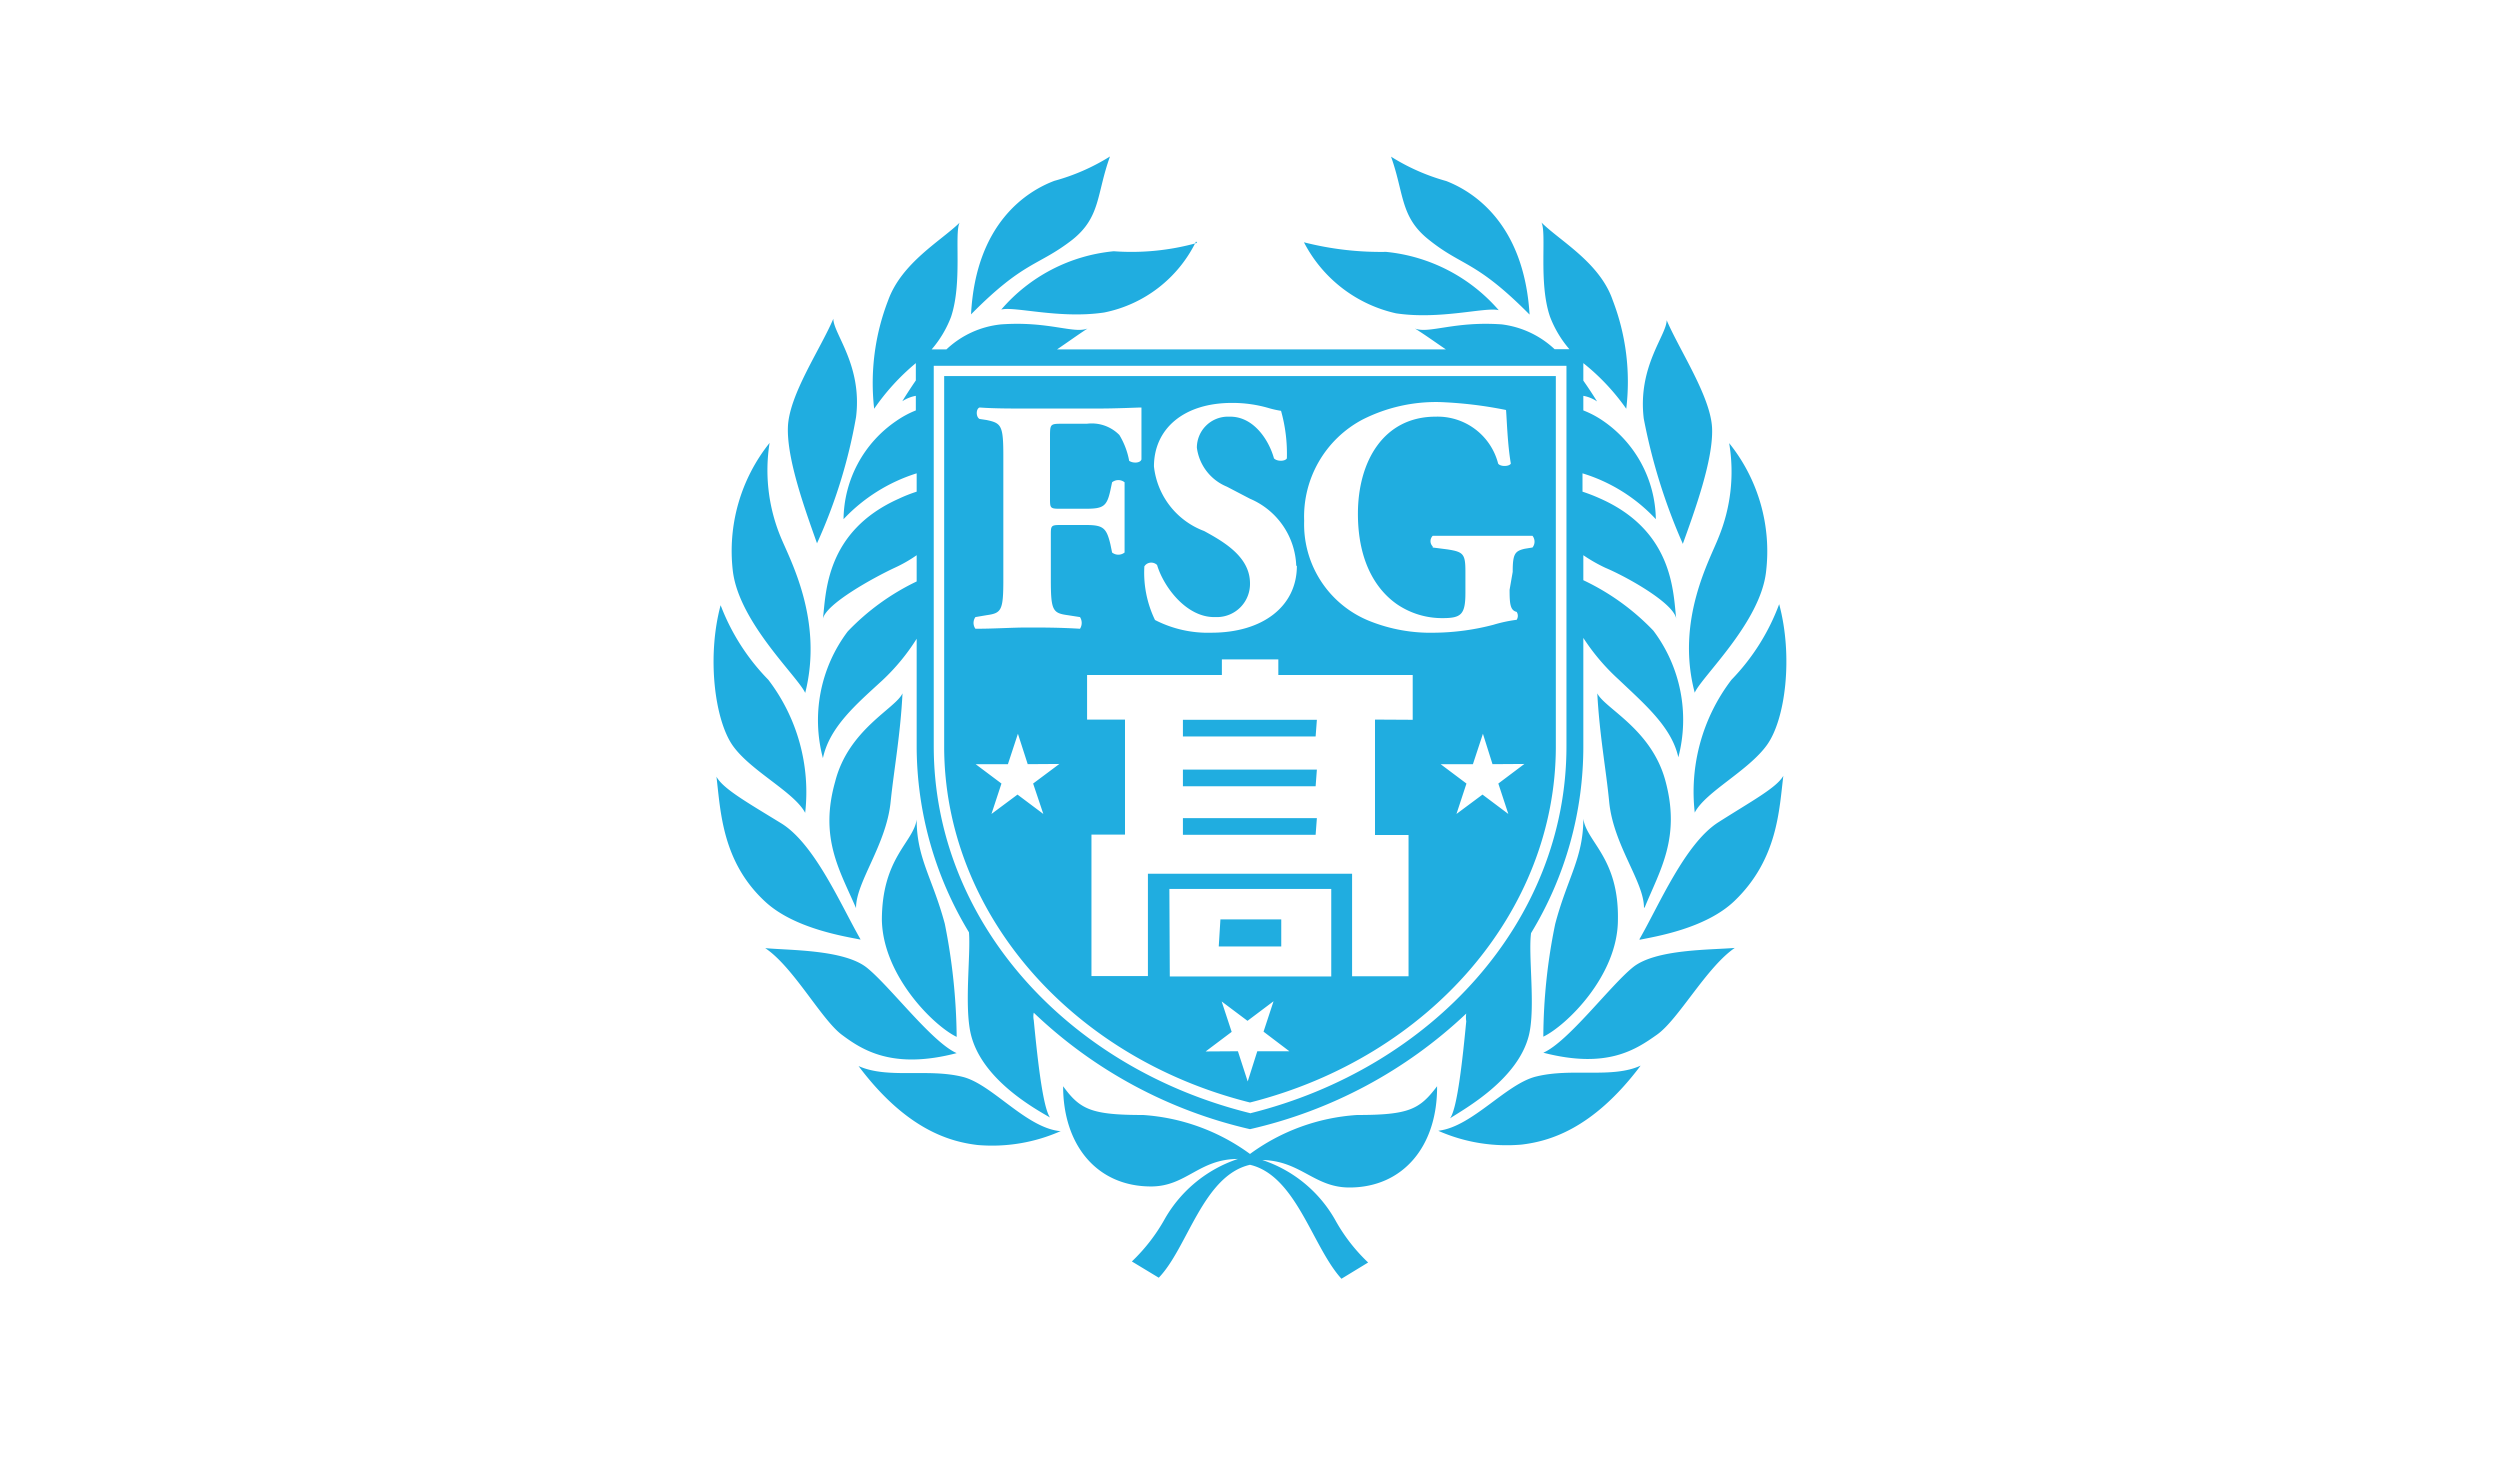 <svg xmlns="http://www.w3.org/2000/svg" viewBox="0 0 120 70"><defs><style>.cls-1{fill:#20ade0;fill-rule:evenodd;}</style></defs><g id="contents"><path id="パス_198" data-name="パス 198" class="cls-1" d="M76,17.43v.84c.26.37.48.71.66,1A1.72,1.72,0,0,0,76,19v.7a4.59,4.59,0,0,1,.93.49,5.82,5.82,0,0,1,2.55,4.73,8,8,0,0,0-3.52-2.2v.88a8.26,8.26,0,0,1,.87.34c3.54,1.58,3.48,4.58,3.63,5.76-.12-.75-2.35-2-3.39-2.44A7.56,7.56,0,0,1,76,26.65v1.2a11.35,11.35,0,0,1,3.36,2.42,7.11,7.11,0,0,1,1.2,6.08c-.32-1.45-1.61-2.54-2.86-3.73a10.17,10.17,0,0,1-1.7-2v5.17a17.22,17.22,0,0,1-2.51,9c-.14,1.07.22,3.56-.1,4.89-.52,2.13-3.07,3.53-3.79,4,.36-.46.62-3,.78-4.66a1.15,1.15,0,0,1,0-.37A22.3,22.3,0,0,1,60,54.2a22.2,22.2,0,0,1-10.38-5.59.87.87,0,0,0,0,.36c.16,1.64.42,4.16.78,4.67-.72-.42-3.28-1.82-3.8-4-.32-1.34,0-3.83-.09-4.89A17.26,17.26,0,0,1,44,35.87V30.66a10,10,0,0,1-1.65,2c-1.24,1.14-2.53,2.23-2.85,3.73a7.08,7.08,0,0,1,1.19-6.08A11.35,11.35,0,0,1,44,27.91V26.65a6.7,6.7,0,0,1-1.07.61c-1,.47-3.28,1.72-3.43,2.44.15-1.19.1-4.18,3.64-5.76A7,7,0,0,1,44,23.6v-.88a8.19,8.19,0,0,0-3.51,2.2,5.78,5.78,0,0,1,2.54-4.72,4.63,4.63,0,0,1,.93-.5V19a1.74,1.74,0,0,0-.65.26c.17-.28.39-.62.65-1v-.83a10.78,10.78,0,0,0-2,2.19,11,11,0,0,1,.67-5.2c.65-1.81,2.54-2.86,3.43-3.73-.26.51.14,2.88-.41,4.52a5.25,5.25,0,0,1-.93,1.56h.71a4.47,4.47,0,0,1,2.63-1.2c2.28-.16,3.47.46,4.14.2-.46.3-.93.64-1.46,1H69.4c-.53-.36-1-.7-1.48-1,.68.26,1.87-.36,4.16-.2a4.52,4.52,0,0,1,2.54,1.19h.71a5.25,5.25,0,0,1-.93-1.56c-.56-1.64-.15-4-.41-4.52.88.88,2.8,1.92,3.42,3.73a10.88,10.88,0,0,1,.65,5.21A10.5,10.5,0,0,0,76,17.43m-16,36c-8.77-2.17-15.18-9.23-15.18-17.61V17.56H75.19V35.83C75.19,44.21,68.74,51.27,60,53.44ZM74.68,35.83V18.05H45.32V35.83c0,7.89,6,14.92,14.68,17.09C68.65,50.73,74.68,43.72,74.68,35.83ZM57.41,11.59A6.27,6.27,0,0,1,53,15c-2.14.32-4.32-.31-4.94-.14a8.13,8.13,0,0,1,5.4-2.8,11.7,11.7,0,0,0,4-.4Zm-10.8,3.5c.23-4.4,2.7-5.92,4-6.41a10,10,0,0,0,2.67-1.17c-.65,1.8-.44,2.91-1.81,4C49.82,12.79,49.17,12.5,46.61,15.09Zm-7.39,11c-.57-1.61-1.46-4.05-1.4-5.6s1.56-3.73,2.18-5.19c0,.72,1.4,2.23,1.09,4.72A25,25,0,0,1,39.22,26.07Zm-.57,7.17c-.36-.79-3.15-3.36-3.47-5.82a8.3,8.3,0,0,1,1.76-6.18,8.39,8.39,0,0,0,.53,4.51c.45,1.1,2.06,4,1.18,7.49Zm0,5.76c-.52-1-2.6-2-3.47-3.22s-1.26-4.26-.59-6.75a10.4,10.4,0,0,0,2.29,3.58A8.88,8.88,0,0,1,38.65,39Zm7.27,11.53c-3.06.8-4.52-.14-5.51-.88s-2.33-3.26-3.68-4.16c1.13.11,3.78.06,4.88.94s3.12,3.58,4.31,4.1Zm5,3.74a8.12,8.12,0,0,1-4,.67c-1.24-.15-3.37-.67-5.71-3.79,1.4.63,3.32.1,5,.52,1.4.35,3,2.4,4.63,2.6Zm-5-4.52c-1.09-.52-3.53-2.92-3.59-5.6,0-3,1.51-3.73,1.67-4.83,0,1.86.76,2.8,1.35,5a28.86,28.86,0,0,1,.57,5.4Zm-4.83-6.18c-.78-1.81-1.77-3.36-1-6.08C40.73,35,43,34,43.32,33.28c-.1,2-.41,3.65-.57,5.21C42.54,40.56,41.09,42.33,41.09,43.57Zm.21,1.51c-.73-.15-3.17-.52-4.57-1.82-2.08-1.92-2.14-4.36-2.34-6,.31.58,1.5,1.25,3.11,2.24S40.37,43.46,41.3,45.08ZM60,55.91c-2.26.52-3,4-4.38,5.42l-1.29-.78a8.6,8.6,0,0,0,1.59-2.06,6.35,6.35,0,0,1,3.5-2.86c-1.87,0-2.48,1.32-4.17,1.32-2.61,0-4.22-2-4.22-4.81.81,1.11,1.34,1.38,3.84,1.38A9.78,9.78,0,0,1,60,55.39a9.75,9.75,0,0,1,5.14-1.87c2.5,0,3-.27,3.84-1.38C69,55,67.36,57,64.77,57c-1.69,0-2.33-1.28-4.18-1.32a6.29,6.29,0,0,1,3.49,2.86,8.41,8.41,0,0,0,1.59,2.06l-1.28.78C63,59.86,62.22,56.43,60,55.91Zm2.59-44.28a14.89,14.89,0,0,0,3.94.46,8.22,8.22,0,0,1,5.41,2.8c-.62-.17-2.8.47-4.93.15A6.59,6.59,0,0,1,62.59,11.63Zm10.82,3.46c-2.57-2.59-3.21-2.29-4.81-3.57-1.4-1.1-1.19-2.21-1.83-4a10,10,0,0,0,2.65,1.17c1.26.49,3.73,2,4,6.41Zm7.36,11a27.81,27.81,0,0,1-1.87-6c-.3-2.5,1.1-4,1.1-4.72.62,1.45,2.12,3.68,2.18,5.19s-.83,3.95-1.41,5.56Zm.58,7.17c-.93-3.49.73-6.39,1.14-7.46A8.29,8.29,0,0,0,83,21.27a8.28,8.28,0,0,1,1.77,6.18C84.49,29.88,81.71,32.45,81.35,33.24Zm0,5.76a8.87,8.87,0,0,1,1.76-6.39A10.4,10.4,0,0,0,85.4,29c.67,2.49.31,5.5-.58,6.75S81.87,38,81.35,39ZM74.08,50.53c1.19-.52,3.21-3.22,4.3-4.1s3.74-.83,4.89-.93c-1.36.93-2.7,3.43-3.73,4.16s-2.41,1.66-5.46.87Zm-5,3.74c1.61-.21,3.23-2.26,4.67-2.6,1.71-.42,3.63.11,5-.52-2.34,3.12-4.48,3.64-5.71,3.79a8.14,8.14,0,0,1-4-.66Zm5-4.52a27.28,27.28,0,0,1,.57-5.4c.58-2.2,1.35-3.17,1.35-5.05.15,1.11,1.71,1.87,1.66,4.84,0,2.7-2.49,5.1-3.58,5.62Zm4.83-6.19c0-1.24-1.47-3-1.67-5.08-.15-1.56-.46-3.17-.57-5.2.36.73,2.6,1.71,3.27,4.2.74,2.73-.26,4.28-1,6.09Zm-.21,1.51c.93-1.61,2.18-4.58,3.78-5.6s2.8-1.66,3.12-2.23c-.2,1.61-.26,4-2.34,6-1.39,1.34-3.84,1.72-4.56,1.87ZM50.4,21c0-.62,0-.66.53-.66h1.24a1.86,1.86,0,0,1,1.56.54,3.66,3.66,0,0,1,.47,1.24c.19.13.54.11.59-.07V19.56c-.22,0-1.12.05-2.15.05H49.27c-.76,0-1.56,0-2.25-.05-.18.06-.18.46,0,.55l.33.05c.72.15.81.26.81,1.74v5.93c0,1.48-.09,1.6-.81,1.7l-.53.09a.48.48,0,0,0,0,.56c.93,0,1.76-.06,2.49-.06s1.54,0,2.53.06a.52.52,0,0,0,0-.56l-.58-.09c-.73-.1-.82-.22-.82-1.7V25.69c0-.44,0-.49.44-.49h1.23c.84,0,1,.13,1.19.93l.08.39a.48.48,0,0,0,.6,0c0-.48,0-1.07,0-1.66s0-1.2,0-1.71a.48.48,0,0,0-.6,0l-.08.38c-.17.78-.34.89-1.19.89H50.84c-.43,0-.44-.05-.44-.48Zm11.82,6.16A3.64,3.64,0,0,0,60,23.94l-1.11-.58a2.35,2.35,0,0,1-1.44-1.87A1.49,1.49,0,0,1,58.9,20h.15c1.15,0,1.87,1.16,2.1,2,.15.16.54.15.62,0a7.63,7.63,0,0,0-.28-2.28,4.88,4.88,0,0,1-.55-.12,6.19,6.19,0,0,0-1.81-.26c-2.32,0-3.74,1.25-3.74,3.05a3.74,3.74,0,0,0,2.41,3.1C58.73,26,60,26.72,60,28a1.59,1.59,0,0,1-1.55,1.62h-.17c-1.35,0-2.43-1.46-2.74-2.5a.4.4,0,0,0-.56,0s0,0-.05.06a5.22,5.22,0,0,0,.51,2.58,5.55,5.55,0,0,0,2.71.61c2.44,0,4.1-1.25,4.1-3.21Zm10.39.29c0-.86.1-1,.58-1.11l.37-.06a.45.45,0,0,0,0-.56H68.77a.36.36,0,0,0,0,.51l0,.05.7.09c.78.12.87.22.87,1.08v1c0,1.05-.2,1.22-1.1,1.22A3.84,3.84,0,0,1,67.05,29c-1-.7-1.87-2.05-1.87-4.34,0-2.51,1.23-4.66,3.73-4.66a3,3,0,0,1,3,2.25c.1.16.54.15.61,0-.16-.93-.19-2.09-.23-2.57a19.76,19.76,0,0,0-3.16-.38,7.79,7.79,0,0,0-3.73.84A5.27,5.27,0,0,0,62.6,25a5,5,0,0,0,3.14,4.81,7.87,7.87,0,0,0,3.14.56,11.52,11.52,0,0,0,2.8-.38,7,7,0,0,1,1.12-.24.35.35,0,0,0,0-.38c-.31-.07-.34-.39-.34-1.06Zm-4.8,7.1V32.4H61.36v-.75H58.65v.75H52.18v2.14H54v5.52H52.39v6.79H55.1V41.94h9.8v4.92h2.71V40.08H66V34.54Zm-4.66,5.52H56.78v-.8h6.43Zm0-2.33H56.78v-.8h6.43Zm0-2.39H56.78v-.8h6.43Zm-7,11.52H63.9V42.67H56.13Zm2.43-2.74H61.5v1.3h-3Zm-9.25-7.45-.47-1.46-.48,1.46H46.83l1.24.93-.48,1.46,1.25-.93,1.24.93-.49-1.46,1.26-.94Zm22.31,0-.46-1.46-.48,1.46H69.15l1.24.93-.48,1.46,1.25-.93,1.24.93-.48-1.46,1.25-.94ZM59.42,50.46l.47,1.45.46-1.45h1.54l-1.24-.94.48-1.46L59.88,49l-1.24-.93.48,1.46-1.25.94Z"/></g></svg>